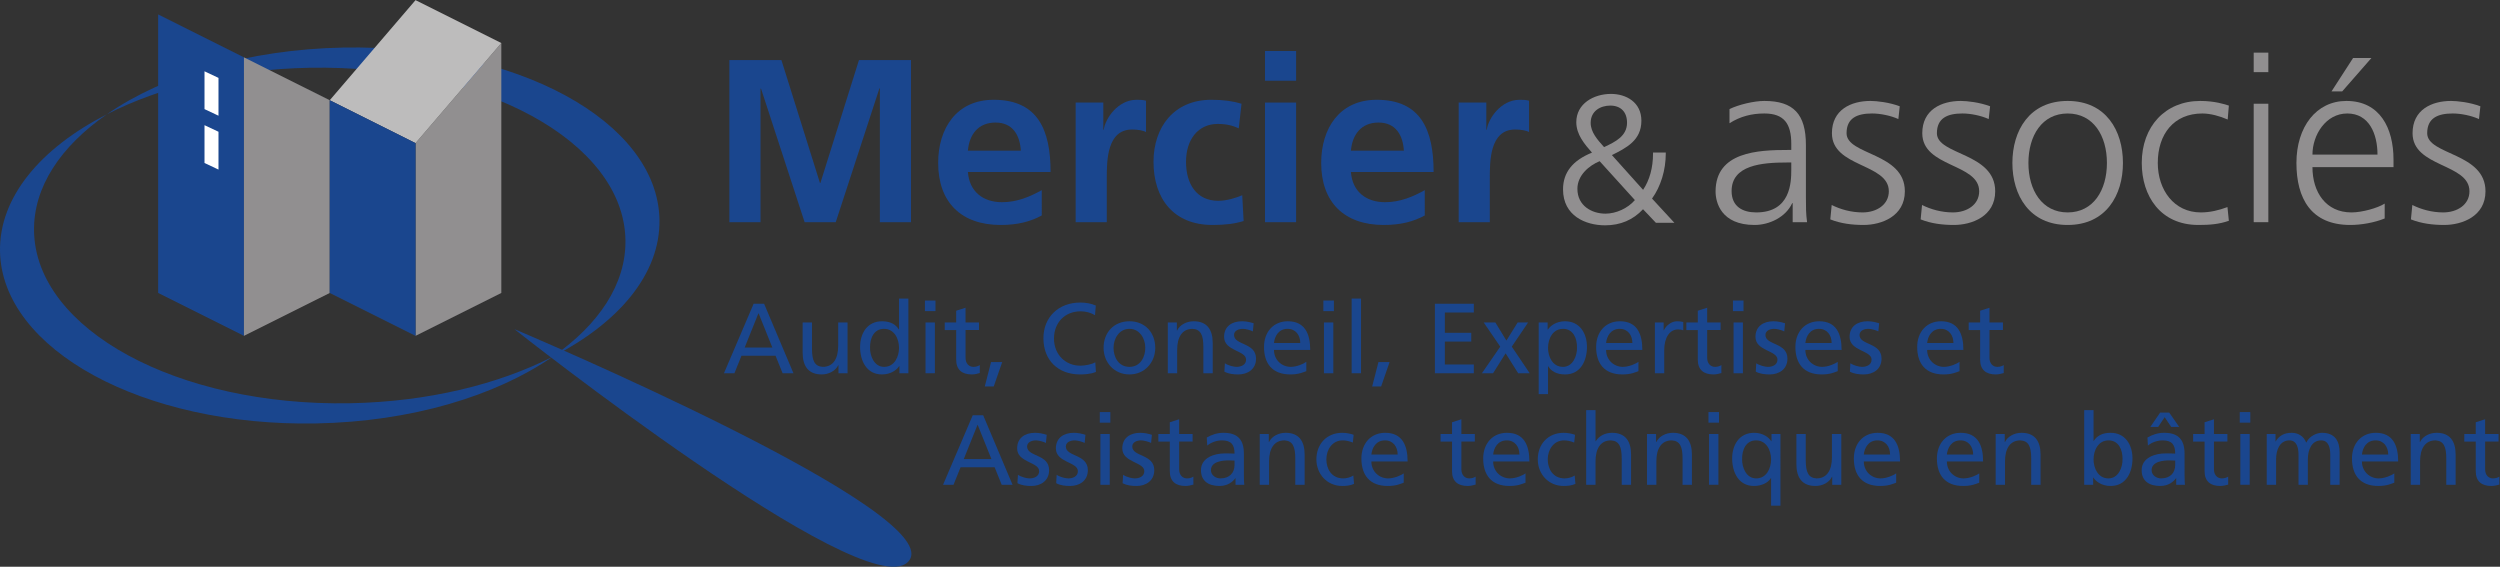 <?xml version="1.0" encoding="UTF-8" standalone="no"?>
<svg xmlns:dc="http://purl.org/dc/elements/1.1/" xmlns:cc="http://creativecommons.org/ns#" xmlns:rdf="http://www.w3.org/1999/02/22-rdf-syntax-ns#" xmlns:svg="http://www.w3.org/2000/svg" xmlns="http://www.w3.org/2000/svg" viewBox="0 0 836.587 189.653" height="189.653" width="836.587" xml:space="preserve" id="svg2" version="1.1">

	<rect x="0" y="0" width="836.587" height="189.653" fill="#333333" stroke="none"/>

	<defs id="defs6"></defs>
	<g transform="matrix(1.333,0,0,-1.333,0,189.653)" id="g10">
		<g transform="scale(0.1)" id="g12">
			<path id="path14" style="fill:#1a468e;fill-opacity:1;fill-rule:nonzero;stroke:none" d="M 268.441,1135.95 C 152.445,1055.72 83.394,953.063 85.465,842.262 90.113,595.719 445.355,402.379 878.902,410.449 1073.71,414.102 1251.14,457.789 1387.1,527.145 1244.93,428.805 1032.24,364.199 793.453,359.762 359.898,351.66 4.723,544.996 0.043,791.559 -2.523,927.34 101.793,1050.91 268.441,1135.95"></path>
			<path id="path16" style="fill:#1a468e;fill-opacity:1;fill-rule:nonzero;stroke:none" d="M 776.637,1252.63 C 581.84,1249 404.398,1205.31 268.441,1135.95 c 142.2,98.32 354.875,162.97 593.614,167.41 433.565,8.1 788.795,-185.24 793.445,-431.801 2.56,-135.801 -101.73,-259.395 -268.4,-344.414 116,80.253 185.08,182.91 182.98,293.691 -4.64,246.544 -359.9,439.884 -793.443,431.794"></path>
			<path id="path18" style="fill:#1a468e;fill-opacity:1;fill-rule:nonzero;stroke:none" d="M 2278.21,11.012 C 2403.14,128.02 1291.25,596.559 1291.25,596.559 c 0,0 874,-691.368 986.96,-585.547"></path>
			<path id="path20" style="fill:#1a468e;fill-opacity:1;fill-rule:nonzero;stroke:none" d="M 612.398,579.625 397.027,687.301 V 1386.5 L 612.398,1278.8 V 579.625"></path>
			<path id="path22" style="fill:#918f90;fill-opacity:1;fill-rule:nonzero;stroke:none" d="M 612.398,579.625 827.77,687.301 V 1171.13 L 612.398,1278.8 V 579.625"></path>
			<path id="path24" style="fill:#ffffff;fill-opacity:1;fill-rule:nonzero;stroke:none" d="m 548.492,1227.22 -35.097,16.55 v -94.95 l 35.097,-16.54 v 94.94"></path>
			<path id="path26" style="fill:#ffffff;fill-opacity:1;fill-rule:nonzero;stroke:none" d="m 548.492,1091.99 -35.097,16.54 v -94.94 l 35.097,-16.543 v 94.943"></path>
			<path id="path28" style="fill:#918f90;fill-opacity:1;fill-rule:nonzero;stroke:none" d="m 1258.53,1314.7 -215.4,-251.27 V 579.625 l 215.4,107.676 V 1314.7"></path>
			<path id="path30" style="fill:#bdbcbc;fill-opacity:1;fill-rule:nonzero;stroke:none" d="m 1043.13,1422.38 -215.36,-251.25 215.36,-107.7 215.4,251.27 -215.4,107.68"></path>
			<path id="path32" style="fill:#1a468e;fill-opacity:1;fill-rule:nonzero;stroke:none" d="m 827.77,687.301 215.37,-107.676 v 483.805 l -215.37,107.7 V 687.301"></path>
			<path id="path34" style="fill:#1a468e;fill-opacity:1;fill-rule:nonzero;stroke:none" d="m 1831.01,1271.97 h 130.6 l 96.78,-308.439 h 1.17 l 96.79,308.439 h 130.6 V 864.996 h -78.13 v 335.844 h -1.16 L 2098.04,864.996 h -78.13 l -109.61,335.844 -1.16,-1.18 V 864.996 h -78.13 v 406.974"></path><path id="path36" style="fill:#1a468e;fill-opacity:1;fill-rule:nonzero;stroke:none" d="m 2615.2,945.457 c -29.15,-16.328 -61.8,-30.312 -99.7,-30.312 -48.4,0 -82.21,27.39 -85.71,75.789 h 207.57 c 0,104.956 -31.49,181.326 -142.85,181.326 -93.29,0 -139.35,-71.72 -139.35,-158.59 0,-98.525 57.73,-155.666 156.84,-155.666 41.98,0 74.63,8.156 103.2,23.898 z m -185.41,99.123 c 3.5,40.22 25.65,70.55 69.38,70.55 43.74,0 61.23,-32.65 63.55,-70.55 h -132.93"></path><path id="path38" style="fill:#1a468e;fill-opacity:1;fill-rule:nonzero;stroke:none" d="m 2700.33,1165.27 h 69.38 v -68.22 h 1.17 c 3.5,27.99 35.57,75.21 82.21,75.21 7.58,0 15.74,0 23.9,-2.33 v -78.71 c -6.99,4.08 -20.99,6.41 -34.98,6.41 -63.55,0 -63.55,-79.29 -63.55,-122.439 V 864.996 h -78.13 v 300.274"></path><path id="path40" style="fill:#1a468e;fill-opacity:1;fill-rule:nonzero;stroke:none" d="m 3109.73,1100.54 c -13.99,6.42 -29.15,11.09 -53.06,11.09 -48.39,0 -79.29,-38.49 -79.29,-95.04 0,-55.391 26.23,-97.949 81.04,-97.949 22.16,0 46.64,8.164 60.06,13.992 l 3.49,-64.715 c -22.74,-7.004 -46.06,-9.914 -78.13,-9.914 -98.53,0 -148.09,67.051 -148.09,158.586 0,86.87 51.31,155.67 145.18,155.67 31.48,0 54.22,-3.49 75.79,-9.91 l -6.99,-61.81"></path><path id="path42" style="fill:#1a468e;fill-opacity:1;fill-rule:nonzero;stroke:none" d="m 3175.61,1294.7 h 78.13 v -74.63 h -78.13 z m 0,-129.43 h 78.13 V 864.996 h -78.13 v 300.274"></path><path id="path44" style="fill:#1a468e;fill-opacity:1;fill-rule:nonzero;stroke:none" d="m 3576.74,945.457 c -29.15,-16.328 -61.79,-30.312 -99.69,-30.312 -48.4,0 -82.21,27.39 -85.72,75.789 h 207.57 c 0,104.956 -31.48,181.326 -142.85,181.326 -93.28,0 -139.35,-71.72 -139.35,-158.59 0,-98.525 57.73,-155.666 156.85,-155.666 41.97,0 74.63,8.156 103.19,23.898 z m -185.41,99.123 c 3.51,40.22 25.66,70.55 69.39,70.55 43.73,0 61.22,-32.65 63.55,-70.55 h -132.94"></path><path id="path46" style="fill:#1a468e;fill-opacity:1;fill-rule:nonzero;stroke:none" d="m 3661.87,1165.27 h 69.38 v -68.22 h 1.17 c 3.5,27.99 35.56,75.21 82.21,75.21 7.58,0 15.75,0 23.91,-2.33 v -78.71 c -7,4.08 -21,6.41 -34.99,6.41 -63.55,0 -63.55,-79.29 -63.55,-122.439 V 864.996 h -78.13 v 300.274"></path><path id="path48" style="fill:#918f90;fill-opacity:1;fill-rule:nonzero;stroke:none" d="m 4042.44,1157.69 c 26.32,0 42.05,-16.05 42.05,-42.95 0,-33.98 -29.94,-48.16 -56.35,-60.68 0,0 -0.65,-0.3 -1.28,-0.61 -16.71,18.49 -33.67,37.64 -33.67,60.84 0,29.98 24.73,43.4 49.25,43.4 z m -12.15,-271.295 c -33.91,0 -70.4,19.5 -70.4,62.304 0,34.403 29.7,58.661 55.82,69.421 2.33,-2.58 85.42,-94.257 88.5,-97.663 -17.54,-20.363 -46.84,-34.062 -73.92,-34.062 z m 116.95,37.871 c 21.87,30.3 34.49,71.297 34.49,113.074 v 2.5 h -32 v -2.5 c 0,-35.83 -8.51,-66.387 -24.93,-91.172 -4.23,4.719 -74.28,82.752 -78.31,87.262 h 0.02 c 36.39,18.17 74.02,36.95 74.02,86.27 0,46.49 -38.32,67.3 -76.3,67.3 -43.28,0 -87.1,-24.36 -87.1,-70.91 0,-31.21 20.72,-55.25 39.35,-76.48 -48.75,-19.79 -72.65,-49.946 -72.65,-92.27 0,-66.61 56.87,-90.242 105.56,-90.242 38.59,0 70.55,13.738 95.26,40.41 3.03,-3.195 32.37,-34.113 32.37,-34.113 h 46.38 c 0,0 -53.74,58.242 -56.16,60.871"></path><path id="path50" style="fill:#918f90;fill-opacity:1;fill-rule:nonzero;stroke:none" d="m 4500.32,864.996 h 36.15 c -2.92,20.41 -2.92,38.477 -2.92,62.383 v 131.191 c 0,77.54 -30.9,110.78 -104.37,110.78 -26.23,0 -64.71,-9.33 -87.45,-20.41 v -35.56 c 27.41,17.49 56.56,24.49 87.45,24.49 49.57,0 67.64,-25.67 67.64,-76.39 v -15.16 h -6.99 c -76.96,0 -183.08,-4.66 -183.08,-104.359 0,-26.816 13.41,-83.957 97.95,-83.957 36.73,0 78.13,19.238 94.46,54.805 h 1.16 z m -3.5,131.77 c 0,-32.063 -1.75,-107.278 -88.04,-107.278 -33.81,0 -61.8,14.571 -61.8,53.633 0,65.309 75.8,71.719 139.34,71.719 h 10.5 v -18.074"></path><path id="path52" style="fill:#918f90;fill-opacity:1;fill-rule:nonzero;stroke:none" d="m 4598.28,908.141 c 22.15,-11.075 48.97,-18.653 77.54,-18.653 34.99,0 65.88,19.239 65.88,53.047 0,70.555 -142.85,59.475 -142.85,145.765 0,58.9 47.82,81.05 96.79,81.05 15.74,0 47.23,-3.49 73.47,-13.42 l -3.5,-32.07 c -19.24,8.75 -45.48,14.01 -65.89,14.01 -37.89,0 -64.13,-11.66 -64.13,-49.57 0,-55.38 146.35,-48.39 146.35,-145.765 0,-62.957 -58.89,-84.531 -103.79,-84.531 -28.57,0 -57.14,3.496 -83.37,13.984 l 3.5,36.153"></path><path id="path54" style="fill:#918f90;fill-opacity:1;fill-rule:nonzero;stroke:none" d="m 4825.07,908.141 c 22.16,-11.075 48.99,-18.653 77.55,-18.653 34.98,0 65.89,19.239 65.89,53.047 0,70.555 -142.85,59.475 -142.85,145.765 0,58.9 47.81,81.05 96.79,81.05 15.74,0 47.22,-3.49 73.46,-13.42 l -3.5,-32.07 c -19.24,8.75 -45.47,14.01 -65.88,14.01 -37.9,0 -64.14,-11.66 -64.14,-49.57 0,-55.38 146.35,-48.39 146.35,-145.765 0,-62.957 -58.89,-84.531 -103.78,-84.531 -28.58,0 -57.14,3.496 -83.38,13.984 l 3.49,36.153"></path><path id="path56" style="fill:#918f90;fill-opacity:1;fill-rule:nonzero;stroke:none" d="m 5051.88,1013.67 c 0,-81.037 42.56,-155.666 138.77,-155.666 96.2,0 138.76,74.629 138.76,155.666 0,81.05 -42.56,155.68 -138.76,155.68 -96.21,0 -138.77,-74.63 -138.77,-155.68 z m 40.23,0 c 0,68.81 34.4,124.2 98.54,124.2 64.13,0 98.53,-55.39 98.53,-124.2 0,-68.791 -34.4,-124.182 -98.53,-124.182 -64.14,0 -98.54,55.391 -98.54,124.182"></path><path id="path58" style="fill:#918f90;fill-opacity:1;fill-rule:nonzero;stroke:none" d="m 5592.37,1122.7 c -19.83,8.75 -43.73,15.17 -63.56,15.17 -71.71,0 -111.94,-51.9 -111.94,-124.2 0,-67.627 40.81,-124.182 107.86,-124.182 23.32,0 44.9,5.246 67.05,13.41 l 3.51,-34.406 c -25.08,-8.738 -48.4,-10.488 -76.39,-10.488 -95.61,0 -142.25,72.883 -142.25,155.666 0,91.54 58.88,155.68 146.92,155.68 35.57,0 61.22,-8.16 71.72,-11.66 l -2.92,-34.99"></path><path id="path60" style="fill:#918f90;fill-opacity:1;fill-rule:nonzero;stroke:none" d="m 5694.4,1241.65 h -36.74 v 48.97 h 36.74 z m -36.74,-79.3 h 36.74 V 864.996 h -36.74 v 297.354"></path><path id="path62" style="fill:#918f90;fill-opacity:1;fill-rule:nonzero;stroke:none" d="m 5986.49,911.637 c -17.49,-11.074 -56.55,-22.149 -83.37,-22.149 -64.14,0 -97.96,50.723 -97.96,113.692 h 203.49 v 18.65 c 0,79.88 -34.4,147.52 -118.36,147.52 -75.22,0 -125.35,-64.72 -125.35,-155.68 0,-89.201 36.73,-155.666 135.26,-155.666 27.4,0 60.64,5.832 86.29,16.32 z m -133.52,281.623 h 26.83 l 73.46,83.95 h -46.06 z m -47.81,-158.6 c 0,48.98 33.24,103.21 87.46,103.21 54.81,0 75.8,-51.31 75.8,-103.21 h -163.26"></path><path id="path64" style="fill:#918f90;fill-opacity:1;fill-rule:nonzero;stroke:none" d="m 6055.88,908.141 c 22.15,-11.075 48.98,-18.653 77.54,-18.653 34.98,0 65.89,19.239 65.89,53.047 0,70.555 -142.85,59.475 -142.85,145.765 0,58.9 47.81,81.05 96.79,81.05 15.74,0 47.22,-3.49 73.46,-13.42 l -3.49,-32.07 c -19.25,8.75 -45.48,14.01 -65.89,14.01 -37.9,0 -64.13,-11.66 -64.13,-49.57 0,-55.38 146.34,-48.39 146.34,-145.765 0,-62.957 -58.89,-84.531 -103.78,-84.531 -28.58,0 -57.14,3.496 -83.38,13.984 l 3.5,36.153"></path><path id="path66" style="fill:#1a468e;fill-opacity:1;fill-rule:nonzero;stroke:none" d="m 1904.16,636.746 -34.74,-86.484 h 69.48 z m -12.25,23.484 h 26.25 l 73.73,-174.453 h -27.24 l -17.75,43.985 h -85.48 l -17.74,-43.985 h -26.25 l 74.48,174.453"></path><path id="path68" style="fill:#1a468e;fill-opacity:1;fill-rule:nonzero;stroke:none" d="m 2127.65,485.777 h -22.74 v 20.246 h -0.51 c -6.99,-14.492 -23.99,-23.242 -41.73,-23.242 -33,0 -47.74,20.496 -47.74,54.735 v 75.734 h 23.49 v -65.988 c 0,-29.746 6.5,-44.239 27,-45.489 26.74,0 38.74,21.497 38.74,52.493 v 58.984 h 23.49 V 485.777"></path><path id="path70" style="fill:#1a468e;fill-opacity:1;fill-rule:nonzero;stroke:none" d="m 2219.41,501.773 c 26.49,0 37.49,26.243 37.49,47.493 0,23.738 -12.25,47.988 -37.74,47.988 -25.49,0 -35.49,-23.996 -34.99,-47.238 -0.5,-20 10,-48.243 35.24,-48.243 z m 38.49,2.004 h -0.5 c -6.25,-9.504 -20.74,-20.996 -43.49,-20.996 -38.49,0 -54.74,34.239 -54.74,68.985 0,34.238 18,64.48 54.99,64.48 22.25,0 34.99,-8.75 42.24,-20.496 h 0.5 v 77.48 h 23.5 V 485.777 h -22.5 v 18"></path><path id="path72" style="fill:#1a468e;fill-opacity:1;fill-rule:nonzero;stroke:none" d="m 2323.42,613.25 h 23.49 V 485.777 h -23.49 z m 24.99,28.484 h -26.49 v 26.496 h 26.49 v -26.496"></path><path id="path74" style="fill:#1a468e;fill-opacity:1;fill-rule:nonzero;stroke:none" d="m 2457.66,594.254 h -33.75 V 524.52 c 0,-14.747 9,-22.747 19.75,-22.747 7.25,0 12.5,2.247 15.99,4.504 v -20 c -5.25,-1.496 -12.49,-3.496 -19.99,-3.496 -24.24,0 -39.24,11.492 -39.24,36.992 v 74.481 h -28.75 v 18.996 h 28.75 v 29.492 l 23.49,7.5 V 613.25 h 33.75 v -18.996"></path><path id="path76" style="fill:#1a468e;fill-opacity:1;fill-rule:nonzero;stroke:none" d="m 2487.92,513.766 h 27.99 l -21.24,-61.231 h -22.5 l 15.75,61.231"></path><path id="path78" style="fill:#1a468e;fill-opacity:1;fill-rule:nonzero;stroke:none" d="m 2748.89,631.492 c -11,6.504 -23.25,9.746 -35.99,9.746 -40.24,0 -66.99,-28.996 -66.99,-68.234 0,-40.984 29.5,-68.231 65.74,-68.231 12.5,0 29.24,3.25 37.99,8.497 l 1.5,-24.239 c -13.25,-5.5 -29.49,-6.25 -39.74,-6.25 -55.24,0 -91.98,35.489 -91.98,90.977 0,53.738 38.99,89.48 92.23,89.48 13.49,0 26.74,-2 39.24,-7.5 l -2,-24.246"></path><path id="path80" style="fill:#1a468e;fill-opacity:1;fill-rule:nonzero;stroke:none" d="m 2835.4,501.773 c 27.5,0 39.74,24.993 39.74,47.735 0,24.25 -14.74,47.746 -39.74,47.746 -25.24,0 -39.99,-23.496 -39.99,-47.746 0,-22.742 12.25,-47.735 39.99,-47.735 z m 0,114.473 c 38.74,0 64.74,-27.996 64.74,-66.738 0,-36.485 -26.5,-66.727 -64.74,-66.727 -38.49,0 -64.98,30.242 -64.98,66.727 0,38.742 25.99,66.738 64.98,66.738"></path><path id="path82" style="fill:#1a468e;fill-opacity:1;fill-rule:nonzero;stroke:none" d="m 2931.67,613.25 h 22.74 v -20.246 h 0.5 c 7,14.492 23.99,23.242 41.74,23.242 32.99,0 47.74,-20.496 47.74,-54.734 v -75.735 h -23.5 v 65.989 c 0,29.734 -6.5,44.238 -26.99,45.488 -26.74,0 -38.74,-21.496 -38.74,-52.492 v -58.985 h -23.49 V 613.25"></path><path id="path84" style="fill:#1a468e;fill-opacity:1;fill-rule:nonzero;stroke:none" d="m 3074.92,510.77 c 9.25,-5.997 22.49,-8.997 29.24,-8.997 10.75,0 23.99,4.504 23.99,18.243 0,23.254 -55.23,21.25 -55.23,56.992 0,26.496 19.74,39.238 44.99,39.238 10.99,0 19.99,-2.246 29.24,-5 l -2,-20.496 c -5.25,3.25 -19.25,6.504 -24.74,6.504 -12,0 -22.5,-5 -22.5,-15.5 0,-25.996 55.24,-18.496 55.24,-59.238 0,-27.235 -21.75,-39.735 -44.49,-39.735 -12,0 -24.25,1.25 -34.99,7 l 1.25,20.989"></path><path id="path86" style="fill:#1a468e;fill-opacity:1;fill-rule:nonzero;stroke:none" d="m 3264.14,561.754 c 0,19.504 -11.5,35.5 -31.74,35.5 -23,0 -32.49,-18.996 -34.25,-35.5 z m 15.24,-70.731 c -8.99,-3.242 -19.24,-8.242 -40.23,-8.242 -45.24,0 -65.99,27.489 -65.99,68.985 0,37.734 23.74,64.48 59.74,64.48 42.49,0 56.24,-30.996 56.24,-71.98 h -90.99 c 0,-25.246 19.75,-42.493 42,-42.493 15.49,0 33.49,8 39.23,12.747 v -23.497"></path><path id="path88" style="fill:#1a468e;fill-opacity:1;fill-rule:nonzero;stroke:none" d="m 3323.66,613.25 h 23.49 V 485.777 h -23.49 z m 24.99,28.484 h -26.49 v 26.496 h 26.49 v -26.496"></path><path id="path90" style="fill:#1a468e;fill-opacity:1;fill-rule:nonzero;stroke:none" d="m 3393.16,673.23 h 23.5 V 485.777 h -23.5 V 673.23"></path><path id="path92" style="fill:#1a468e;fill-opacity:1;fill-rule:nonzero;stroke:none" d="m 3460.41,513.766 h 27.99 l -21.25,-61.231 h -22.49 l 15.75,61.231"></path><path id="path94" style="fill:#1a468e;fill-opacity:1;fill-rule:nonzero;stroke:none" d="m 3602.16,660.23 h 97.73 v -21.992 h -72.74 v -50.984 h 66.24 v -21.992 h -66.24 V 507.77 h 72.74 v -21.993 h -97.73 V 660.23"></path><path id="path96" style="fill:#1a468e;fill-opacity:1;fill-rule:nonzero;stroke:none" d="m 3766.16,552.516 -41.49,60.734 h 29.24 l 27.75,-45.488 28.24,45.488 h 26.24 l -40.99,-60.734 44.99,-66.739 h -28.99 l -31.5,49.993 -31.49,-49.993 h -27.99 l 45.99,66.739"></path><path id="path98" style="fill:#1a468e;fill-opacity:1;fill-rule:nonzero;stroke:none" d="m 3923.9,597.254 c -25.5,0 -37.74,-24.25 -37.74,-47.988 0,-21.25 10.99,-47.493 37.49,-47.493 25.24,0 35.74,28.243 35.24,48.243 0.5,22.988 -9.49,47.238 -34.99,47.238 z m -61.23,15.996 h 22.49 v -18 h 0.5 c 6.25,9.504 20.74,20.996 43.24,20.996 36.99,0 54.98,-30.242 54.98,-64.48 0,-34.993 -16.24,-68.985 -54.73,-68.985 -22.49,0 -35.24,8.75 -42.49,20.496 h -0.5 v -69.988 h -23.49 V 613.25"></path><path id="path100" style="fill:#1a468e;fill-opacity:1;fill-rule:nonzero;stroke:none" d="m 4097.89,561.754 c 0,19.504 -11.5,35.5 -31.74,35.5 -23,0 -32.49,-18.996 -34.24,-35.5 z m 15.25,-70.731 c -9,-3.242 -19.25,-8.242 -40.24,-8.242 -45.24,0 -65.99,27.489 -65.99,68.985 0,37.734 23.75,64.48 59.74,64.48 42.49,0 56.24,-30.996 56.24,-71.98 h -90.98 c 0,-25.246 19.75,-42.493 41.98,-42.493 15.5,0 33.5,8 39.25,12.747 v -23.497"></path><path id="path102" style="fill:#1a468e;fill-opacity:1;fill-rule:nonzero;stroke:none" d="m 4154.41,613.25 h 22 v -19.746 h 0.5 c 6.25,13.242 19.75,22.742 33.24,22.742 7,0 10.5,-0.75 15.5,-1.746 v -20.996 c -4.25,1.746 -9,2.246 -13,2.246 -20.99,0 -34.74,-19.992 -34.74,-51.984 v -57.989 h -23.5 V 613.25"></path><path id="path104" style="fill:#1a468e;fill-opacity:1;fill-rule:nonzero;stroke:none" d="m 4319.39,594.254 h -33.74 V 524.52 c 0,-14.747 9,-22.747 19.75,-22.747 7.24,0 12.5,2.247 15.99,4.504 v -20 c -5.24,-1.496 -12.5,-3.496 -19.99,-3.496 -24.25,0 -39.25,11.492 -39.25,36.992 v 74.481 h -28.74 v 18.996 h 28.74 v 29.492 l 23.5,7.5 V 613.25 h 33.74 v -18.996"></path><path id="path106" style="fill:#1a468e;fill-opacity:1;fill-rule:nonzero;stroke:none" d="m 4351.91,613.25 h 23.49 V 485.777 h -23.49 z m 24.99,28.484 h -26.49 v 26.496 h 26.49 v -26.496"></path><path id="path108" style="fill:#1a468e;fill-opacity:1;fill-rule:nonzero;stroke:none" d="m 4408.91,510.77 c 9.25,-5.997 22.49,-8.997 29.24,-8.997 10.75,0 23.99,4.504 23.99,18.243 0,23.254 -55.23,21.25 -55.23,56.992 0,26.496 19.75,39.238 44.99,39.238 11,0 20,-2.246 29.25,-5 l -2,-20.496 c -5.26,3.25 -19.25,6.504 -24.75,6.504 -12,0 -22.49,-5 -22.49,-15.5 0,-25.996 55.23,-18.496 55.23,-59.238 0,-27.235 -21.74,-39.735 -44.49,-39.735 -11.99,0 -24.24,1.25 -34.99,7 l 1.25,20.989"></path><path id="path110" style="fill:#1a468e;fill-opacity:1;fill-rule:nonzero;stroke:none" d="m 4598.13,561.754 c 0,19.504 -11.49,35.5 -31.74,35.5 -23,0 -32.49,-18.996 -34.24,-35.5 z m 15.25,-70.731 c -9,-3.242 -19.24,-8.242 -40.24,-8.242 -45.23,0 -65.99,27.489 -65.99,68.985 0,37.734 23.75,64.48 59.74,64.48 42.49,0 56.24,-30.996 56.24,-71.98 h -90.98 c 0,-25.246 19.75,-42.493 41.99,-42.493 15.49,0 33.49,8 39.24,12.747 v -23.497"></path><path id="path112" style="fill:#1a468e;fill-opacity:1;fill-rule:nonzero;stroke:none" d="m 4645.16,510.77 c 9.25,-5.997 22.49,-8.997 29.24,-8.997 10.75,0 23.99,4.504 23.99,18.243 0,23.254 -55.23,21.25 -55.23,56.992 0,26.496 19.75,39.238 44.99,39.238 11,0 20,-2.246 29.25,-5 l -2,-20.496 c -5.26,3.25 -19.25,6.504 -24.75,6.504 -12,0 -22.49,-5 -22.49,-15.5 0,-25.996 55.23,-18.496 55.23,-59.238 0,-27.235 -21.74,-39.735 -44.49,-39.735 -11.99,0 -24.24,1.25 -34.99,7 l 1.25,20.989"></path><path id="path114" style="fill:#1a468e;fill-opacity:1;fill-rule:nonzero;stroke:none" d="m 4903.88,561.754 c 0,19.504 -11.49,35.5 -31.74,35.5 -22.99,0 -32.49,-18.996 -34.23,-35.5 z m 15.26,-70.731 c -9.01,-3.242 -19.25,-8.242 -40.25,-8.242 -45.23,0 -65.98,27.489 -65.98,68.985 0,37.734 23.75,64.48 59.73,64.48 42.49,0 56.24,-30.996 56.24,-71.98 h -90.97 c 0,-25.246 19.74,-42.493 41.98,-42.493 15.5,0 33.49,8 39.25,12.747 v -23.497"></path><path id="path116" style="fill:#1a468e;fill-opacity:1;fill-rule:nonzero;stroke:none" d="m 5028.13,594.254 h -33.74 V 524.52 c 0,-14.747 9,-22.747 19.75,-22.747 7.24,0 12.5,2.247 15.99,4.504 v -20 c -5.24,-1.496 -12.5,-3.496 -19.99,-3.496 -24.25,0 -39.25,11.492 -39.25,36.992 v 74.481 h -28.74 v 18.996 h 28.74 v 29.492 l 23.5,7.5 V 613.25 h 33.74 v -18.996"></path><path id="path118" style="fill:#1a468e;fill-opacity:1;fill-rule:nonzero;stroke:none" d="m 2454.16,356.75 -34.74,-86.488 h 69.48 z m -12.25,23.48 h 26.25 l 73.73,-174.449 h -27.24 l -17.75,43.981 h -85.48 l -17.74,-43.981 h -26.25 l 74.48,174.449"></path><path id="path120" style="fill:#1a468e;fill-opacity:1;fill-rule:nonzero;stroke:none" d="m 2555.43,230.77 c 9.25,-6 22.49,-9 29.24,-9 10.75,0 24,4.511 24,18.25 0,23.25 -55.24,21.25 -55.24,56.992 0,26.488 19.74,39.238 44.99,39.238 10.99,0 19.99,-2.25 29.24,-5 l -2,-20.5 c -5.24,3.25 -19.24,6.5 -24.74,6.5 -12,0 -22.5,-5 -22.5,-15.5 0,-25.988 55.24,-18.488 55.24,-59.23 0,-27.239 -21.75,-39.739 -44.49,-39.739 -12,0 -24.24,1.25 -34.99,7 l 1.25,20.989"></path><path id="path122" style="fill:#1a468e;fill-opacity:1;fill-rule:nonzero;stroke:none" d="m 2652.68,230.77 c 9.24,-6 22.49,-9 29.24,-9 10.75,0 23.99,4.511 23.99,18.25 0,23.25 -55.24,21.25 -55.24,56.992 0,26.488 19.75,39.238 44.99,39.238 11,0 20,-2.25 29.25,-5 l -2,-20.5 c -5.25,3.25 -19.25,6.5 -24.75,6.5 -11.99,0 -22.49,-5 -22.49,-15.5 0,-25.988 55.24,-18.488 55.24,-59.23 0,-27.239 -21.75,-39.739 -44.49,-39.739 -12,0 -24.25,1.25 -34.99,7 l 1.25,20.989"></path><path id="path124" style="fill:#1a468e;fill-opacity:1;fill-rule:nonzero;stroke:none" d="m 2762.42,333.25 h 23.49 V 205.781 h -23.49 z m 24.99,28.488 h -26.49 v 26.492 h 26.49 v -26.492"></path><path id="path126" style="fill:#1a468e;fill-opacity:1;fill-rule:nonzero;stroke:none" d="m 2819.42,230.77 c 9.25,-6 22.5,-9 29.25,-9 10.74,0 23.99,4.511 23.99,18.25 0,23.25 -55.24,21.25 -55.24,56.992 0,26.488 19.75,39.238 44.99,39.238 11,0 20,-2.25 29.25,-5 l -2,-20.5 c -5.25,3.25 -19.25,6.5 -24.75,6.5 -11.99,0 -22.49,-5 -22.49,-15.5 0,-25.988 55.24,-18.488 55.24,-59.23 0,-27.239 -21.75,-39.739 -44.5,-39.739 -11.99,0 -24.24,1.25 -34.99,7 l 1.25,20.989"></path><path id="path128" style="fill:#1a468e;fill-opacity:1;fill-rule:nonzero;stroke:none" d="m 2993.9,314.25 h -33.74 v -69.73 c 0,-14.75 9,-22.75 19.74,-22.75 7.25,0 12.5,2.25 16,4.511 v -20 c -5.25,-1.5 -12.5,-3.5 -20,-3.5 -24.24,0 -39.23,11.489 -39.23,36.989 v 74.48 h -28.75 v 19 h 28.75 v 29.488 l 23.49,7.5 V 333.25 h 33.74 v -19"></path><path id="path130" style="fill:#1a468e;fill-opacity:1;fill-rule:nonzero;stroke:none" d="m 3099.15,266.512 c -5,0 -10,0.5 -15,0.5 -12.75,0 -44.24,-1.992 -44.24,-24.492 0,-13.5 13,-20.75 23.74,-20.75 23.25,0 35.5,14.5 35.5,33.5 z m -69.74,57.738 c 11.75,7 25.75,12 41.99,12 36.49,0 51.24,-18 51.24,-52.738 V 230.77 c 0,-14.489 0.5,-21.239 1,-24.989 h -21.99 v 16.489 h -0.51 c -5.5,-7.739 -17.99,-19.489 -39.48,-19.489 -27.5,0 -46.74,11.989 -46.74,39.739 0,31.992 34.99,41.992 59.23,41.992 9.25,0 15.75,0 25,-0.5 0,21.988 -8,33.238 -31.5,33.238 -13.25,0 -27.49,-5 -36.99,-13 l -1.25,20"></path><path id="path132" style="fill:#1a468e;fill-opacity:1;fill-rule:nonzero;stroke:none" d="m 3162.41,333.25 h 22.75 V 313 h 0.49 c 7.01,14.5 24,23.25 41.75,23.25 32.99,0 47.74,-20.5 47.74,-54.738 v -75.731 h -23.5 v 65.981 c 0,29.738 -6.5,44.238 -26.99,45.488 -26.74,0 -38.74,-21.488 -38.74,-52.488 v -58.981 h -23.5 V 333.25"></path><path id="path134" style="fill:#1a468e;fill-opacity:1;fill-rule:nonzero;stroke:none" d="m 3396.14,311.75 c -9,3.75 -17.99,5.5 -25.49,5.5 -26.25,0 -40.99,-23.488 -40.99,-47.738 0,-22.75 12.24,-47.742 42.49,-47.742 7.99,0 17.99,2.5 25.24,7.25 l 1.75,-21 c -9.75,-4.489 -20.99,-5.239 -29.49,-5.239 -38.49,0 -64.99,30.239 -64.99,66.731 0,38.738 26,66.738 64.99,66.738 9.5,0 21.74,-2.25 28.49,-5 l -2,-19.5"></path><path id="path136" style="fill:#1a468e;fill-opacity:1;fill-rule:nonzero;stroke:none" d="m 3508.64,281.75 c 0,19.512 -11.5,35.5 -31.74,35.5 -23,0 -32.49,-18.988 -34.24,-35.5 z m 15.25,-70.73 c -9,-3.239 -19.25,-8.239 -40.24,-8.239 -45.24,0 -65.99,27.489 -65.99,68.981 0,37.738 23.75,64.488 59.74,64.488 42.49,0 56.24,-31 56.24,-71.988 h -90.98 c 0,-25.242 19.75,-42.492 41.98,-42.492 15.5,0 33.5,8 39.25,12.75 v -23.5"></path><path id="path138" style="fill:#1a468e;fill-opacity:1;fill-rule:nonzero;stroke:none" d="m 3702.39,314.25 h -33.74 v -69.73 c 0,-14.75 9,-22.75 19.74,-22.75 7.25,0 12.5,2.25 16,4.511 v -20 c -5.24,-1.5 -12.5,-3.5 -19.99,-3.5 -24.25,0 -39.25,11.489 -39.25,36.989 v 74.48 h -28.74 v 19 h 28.74 v 29.488 l 23.5,7.5 V 333.25 h 33.74 v -19"></path><path id="path140" style="fill:#1a468e;fill-opacity:1;fill-rule:nonzero;stroke:none" d="m 3814.38,281.75 c 0,19.512 -11.49,35.5 -31.74,35.5 -23,0 -32.49,-18.988 -34.24,-35.5 z m 15.25,-70.73 c -9,-3.239 -19.24,-8.239 -40.24,-8.239 -45.23,0 -65.99,27.489 -65.99,68.981 0,37.738 23.75,64.488 59.74,64.488 42.49,0 56.24,-31 56.24,-71.988 h -90.98 c 0,-25.242 19.75,-42.492 41.99,-42.492 15.49,0 33.49,8 39.24,12.75 v -23.5"></path><path id="path142" style="fill:#1a468e;fill-opacity:1;fill-rule:nonzero;stroke:none" d="m 3951.89,311.75 c -9,3.75 -18,5.5 -25.5,5.5 -26.24,0 -40.98,-23.488 -40.98,-47.738 0,-22.75 12.24,-47.742 42.49,-47.742 7.99,0 17.99,2.5 25.24,7.25 l 1.75,-21 c -9.75,-4.489 -21,-5.239 -29.49,-5.239 -38.49,0 -64.98,30.239 -64.98,66.731 0,38.738 25.98,66.738 64.98,66.738 9.5,0 21.74,-2.25 28.49,-5 l -2,-19.5"></path><path id="path144" style="fill:#1a468e;fill-opacity:1;fill-rule:nonzero;stroke:none" d="m 3981.91,393.23 h 23.49 V 315 h 0.49 c 8.51,13.5 23.26,21.25 41,21.25 32.99,0 47.73,-20.5 47.73,-54.738 v -75.731 h -23.49 v 65.981 c 0,29.738 -6.5,44.238 -26.99,45.488 -26.74,0 -38.74,-21.488 -38.74,-52.488 v -58.981 h -23.49 V 393.23"></path><path id="path146" style="fill:#1a468e;fill-opacity:1;fill-rule:nonzero;stroke:none" d="m 4134.64,333.25 h 22.76 V 313 h 0.5 c 6.99,14.5 23.99,23.25 41.73,23.25 32.99,0 47.74,-20.5 47.74,-54.738 v -75.731 h -23.5 v 65.981 c 0,29.738 -6.49,44.238 -26.99,45.488 -26.74,0 -38.74,-21.488 -38.74,-52.488 v -58.981 h -23.5 V 333.25"></path><path id="path148" style="fill:#1a468e;fill-opacity:1;fill-rule:nonzero;stroke:none" d="m 4290.4,333.25 h 23.48 V 205.781 h -23.48 z m 24.99,28.488 h -26.5 v 26.492 h 26.5 v -26.492"></path><path id="path150" style="fill:#1a468e;fill-opacity:1;fill-rule:nonzero;stroke:none" d="m 4408.63,221.77 c 26.49,0 37.49,26.242 37.49,47.492 0,23.738 -12.25,47.988 -37.74,47.988 -25.49,0 -35.49,-23.988 -34.99,-47.23 -0.5,-20 9.99,-48.25 35.24,-48.25 z m 60.98,-68.481 h -23.49 v 69.242 h -0.5 c -7.25,-12.011 -23.74,-19.75 -42.49,-19.75 -38.49,0 -54.74,34.239 -54.74,68.981 0,34.238 18,64.488 54.99,64.488 22.49,0 37,-11.5 43.25,-21.25 h 0.49 v 18.25 h 22.49 V 153.289"></path><path id="path152" style="fill:#1a468e;fill-opacity:1;fill-rule:nonzero;stroke:none" d="m 4622.36,205.781 h -22.75 v 20.239 h -0.49 c -7.01,-14.489 -24,-23.239 -41.74,-23.239 -32.99,0 -47.74,20.5 -47.74,54.739 v 75.73 h 23.49 v -65.988 c 0,-29.742 6.5,-44.242 26.99,-45.492 26.75,0 38.74,21.5 38.74,52.492 v 58.988 h 23.5 V 205.781"></path><path id="path154" style="fill:#1a468e;fill-opacity:1;fill-rule:nonzero;stroke:none" d="m 4744.86,281.75 c 0,19.512 -11.5,35.5 -31.74,35.5 -23,0 -32.49,-18.988 -34.24,-35.5 z m 15.25,-70.73 c -9,-3.239 -19.25,-8.239 -40.24,-8.239 -45.24,0 -65.99,27.489 -65.99,68.981 0,37.738 23.75,64.488 59.74,64.488 42.49,0 56.24,-31 56.24,-71.988 h -90.98 c 0,-25.242 19.75,-42.492 41.98,-42.492 15.5,0 33.5,8 39.25,12.75 v -23.5"></path><path id="path156" style="fill:#1a468e;fill-opacity:1;fill-rule:nonzero;stroke:none" d="m 4953.36,281.75 c 0,19.512 -11.49,35.5 -31.73,35.5 -23,0 -32.49,-18.988 -34.24,-35.5 z m 15.26,-70.73 c -9.01,-3.239 -19.25,-8.239 -40.25,-8.239 -45.23,0 -65.98,27.489 -65.98,68.981 0,37.738 23.75,64.488 59.73,64.488 42.49,0 56.24,-31 56.24,-71.988 h -90.97 c 0,-25.242 19.74,-42.492 41.98,-42.492 15.5,0 33.5,8 39.25,12.75 v -23.5"></path><path id="path158" style="fill:#1a468e;fill-opacity:1;fill-rule:nonzero;stroke:none" d="m 5009.9,333.25 h 22.74 V 313 h 0.5 c 6.99,14.5 23.99,23.25 41.74,23.25 32.99,0 47.73,-20.5 47.73,-54.738 v -75.731 h -23.49 v 65.981 c 0,29.738 -6.5,44.238 -27,45.488 -26.73,0 -38.74,-21.488 -38.74,-52.488 V 205.781 H 5009.9 V 333.25"></path><path id="path160" style="fill:#1a468e;fill-opacity:1;fill-rule:nonzero;stroke:none" d="m 5293.37,317.25 c -25.49,0 -37.74,-24.25 -37.74,-47.988 0,-21.25 11,-47.492 37.49,-47.492 25.24,0 35.74,28.25 35.24,48.25 0.5,22.98 -9.49,47.23 -34.99,47.23 z m -61.23,75.98 h 23.49 v -77.48 h 0.5 c 7.25,11.75 20,20.5 42.24,20.5 37,0 54.98,-30.25 54.98,-64.488 0,-34.992 -16.24,-68.981 -54.73,-68.981 -22.75,0 -37.24,11.489 -43.49,21 h -0.5 v -18 h -22.49 V 393.23"></path><path id="path162" style="fill:#1a468e;fill-opacity:1;fill-rule:nonzero;stroke:none" d="m 5460.61,266.512 c -4.99,0 -9.99,0.5 -14.99,0.5 -12.75,0 -44.24,-1.992 -44.24,-24.492 0,-13.5 13,-20.75 23.74,-20.75 23.24,0 35.49,14.5 35.49,33.5 z m -37.73,120.468 h 22.74 l 24.99,-35.992 h -19.99 l -16.5,24.5 -16.24,-24.5 h -19.75 z m -32,-62.73 c 11.75,7 25.75,12 41.99,12 36.49,0 51.24,-18 51.24,-52.738 V 230.77 c 0,-14.489 0.49,-21.239 1,-24.989 h -22 v 16.489 h -0.5 c -5.5,-7.739 -18,-19.489 -39.49,-19.489 -27.49,0 -46.74,11.989 -46.74,39.739 0,31.992 34.99,41.992 59.24,41.992 9.25,0 15.74,0 24.99,-0.5 0,21.988 -8,33.238 -31.48,33.238 -13.26,0 -27.5,-5 -37,-13 l -1.25,20"></path><path id="path164" style="fill:#1a468e;fill-opacity:1;fill-rule:nonzero;stroke:none" d="m 5591.62,314.25 h -33.74 v -69.73 c 0,-14.75 9,-22.75 19.74,-22.75 7.25,0 12.5,2.25 16,4.511 v -20 c -5.25,-1.5 -12.5,-3.5 -19.99,-3.5 -24.25,0 -39.25,11.489 -39.25,36.989 v 74.48 h -28.74 v 19 h 28.74 v 29.488 l 23.5,7.5 V 333.25 h 33.74 v -19"></path><path id="path166" style="fill:#1a468e;fill-opacity:1;fill-rule:nonzero;stroke:none" d="m 5624.14,333.25 h 23.48 V 205.781 h -23.48 z m 24.99,28.488 h -26.5 v 26.492 h 26.5 v -26.492"></path><path id="path168" style="fill:#1a468e;fill-opacity:1;fill-rule:nonzero;stroke:none" d="m 5690.39,333.25 h 21.99 v -18.5 h 0.5 c 9,14.75 21.74,21.5 40.49,21.5 14.75,0 29.5,-7.5 36.24,-24.75 8.74,18.238 27.99,24.75 39.49,24.75 32.5,0 44.24,-21 44.24,-48.738 v -81.731 h -23.49 v 75.969 c 0,15.762 -3.75,35.5 -22.75,35.5 -23.99,0 -33.49,-23.488 -33.49,-47.23 v -64.239 h -23.5 v 75.969 c 0,15.762 -3.75,35.5 -22.74,35.5 -24,0 -33.49,-23.488 -33.49,-47.23 v -64.239 h -23.49 V 333.25"></path><path id="path170" style="fill:#1a468e;fill-opacity:1;fill-rule:nonzero;stroke:none" d="m 5995.36,281.75 c 0,19.512 -11.5,35.5 -31.74,35.5 -23,0 -32.49,-18.988 -34.24,-35.5 z m 15.25,-70.73 c -9,-3.239 -19.25,-8.239 -40.24,-8.239 -45.24,0 -65.99,27.489 -65.99,68.981 0,37.738 23.75,64.488 59.74,64.488 42.49,0 56.24,-31 56.24,-71.988 h -90.98 c 0,-25.242 19.75,-42.492 41.98,-42.492 15.5,0 33.5,8 39.25,12.75 v -23.5"></path><path id="path172" style="fill:#1a468e;fill-opacity:1;fill-rule:nonzero;stroke:none" d="m 6051.89,333.25 h 22.74 V 313 h 0.5 c 6.99,14.5 24,23.25 41.74,23.25 32.99,0 47.73,-20.5 47.73,-54.738 v -75.731 h -23.49 v 65.981 c 0,29.738 -6.5,44.238 -26.99,45.488 -26.74,0 -38.74,-21.488 -38.74,-52.488 v -58.981 h -23.49 V 333.25"></path><path id="path174" style="fill:#1a468e;fill-opacity:1;fill-rule:nonzero;stroke:none" d="m 6272.36,314.25 h -33.74 v -69.73 c 0,-14.75 9,-22.75 19.74,-22.75 7.25,0 12.5,2.25 16,4.511 v -20 c -5.24,-1.5 -12.5,-3.5 -19.99,-3.5 -24.25,0 -39.25,11.489 -39.25,36.989 v 74.48 h -28.74 v 19 h 28.74 v 29.488 l 23.5,7.5 V 333.25 h 33.74 v -19"></path>
		</g>
	</g>
</svg>
